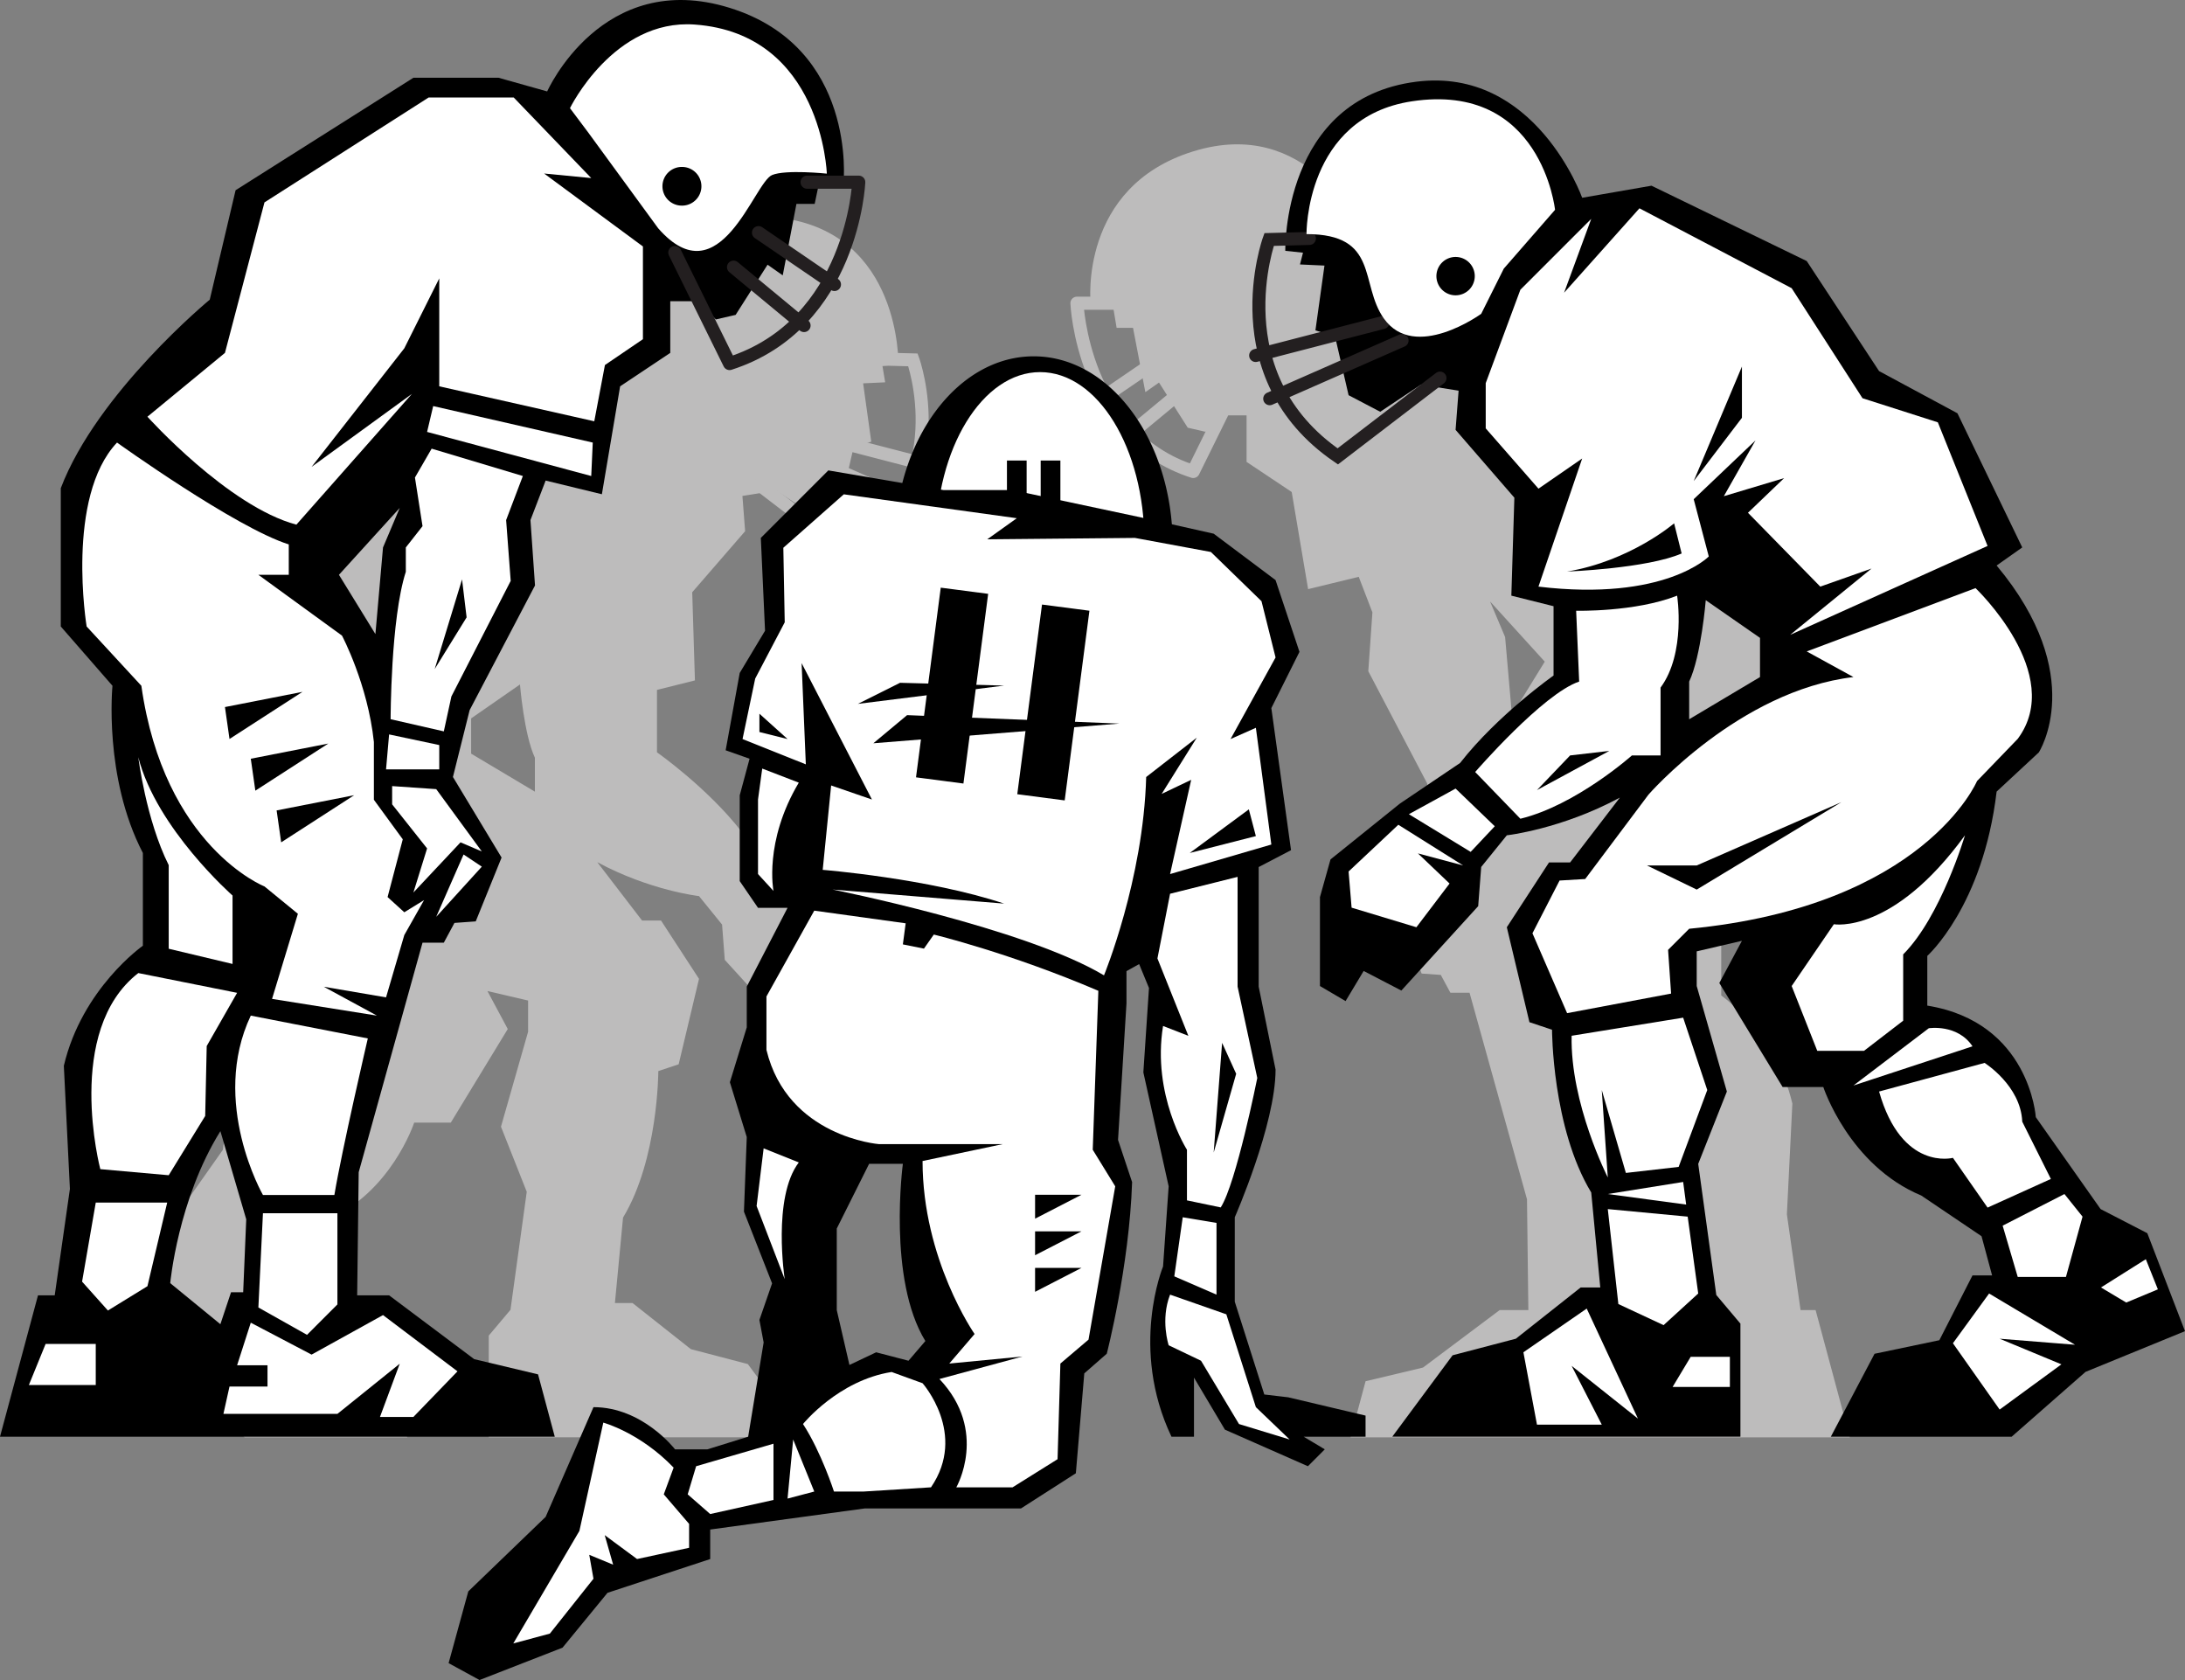 <svg xmlns="http://www.w3.org/2000/svg" width="539.992" height="415.151"><rect width="100%" height="100%" fill="#808080" stroke="none"/><path fill="#bdbcbc" d="M269.531 74.928h5.41l1.016 6.086h4.055l3.043 15.887 3.379-2.367 7.101 11.156 4.395 1.016 4.054-4.059h6.086v11.496l11.157 7.438 4.054 24 12.512-3.043 3.379 8.789-1.016 14.539 14.54 27.719 3.718 14.875-10.82 17.918 5.75 14.199 4.73.336 2.367 4.398h4.735l14.199 51.047.336 27.383h-7.098l-18.933 14.195-14.2 3.383-3.718 13.86h123.394l-8.453-31.438h-3.719l-3.379-23.668 1.352-27.379c-4.059-17.242-17.578-26.707-17.578-26.707v-20.621c8.789-16.906 6.758-37.188 6.758-37.188l11.496-13.187v-30.762c-8.113-21.297-33.13-41.918-33.13-41.918l-5.75-24.34-39.55-25.02H346.27l-10.817 3.044s-12.172-27.383-40.566-18.59c-28.399 8.79-25.356 37.523-25.356 37.523zm132.86 231.907 5.746-19.606c9.465 15.211 11.156 33.805 11.156 33.805l-11.156 9.129-2.367-7.098h-2.704zm-34.145-158.211 13.52 14.875-8.114 13.183-1.687-19.27-3.719-8.788"/><path fill="none" stroke="#bdbcbc" stroke-linecap="round" stroke-linejoin="round" stroke-width="3.242" d="M277.645 74.928h-11.493s1.352 32.793 28.735 41.579l12.168-24.676"/><path fill="none" stroke="#bdbcbc" stroke-linecap="round" stroke-width="3.242" d="m278.32 108.057 21.637-17.918m-28.398 8.789 21.3-14.535"/><path fill="#bdbcbc" d="m21.91 331.714 22.121 9.05 16.426 14.414h40.227l-9.723-18.437-14.414-3.016-7.375-14.414h-4.356l2.344-8.715 13.41-9.05c16.09-6.703 21.79-24.133 21.79-24.133h9.046l14.082-23.13-5.027-9.386 10.055 2.348v7.707l-6.707 23.465 6.37 16.09-4.023 29.164-5.363 6.367v25.14h77.434l-13.41-18.101-14.079-3.688-14.414-11.394h-4.355l2.008-21.117c8.718-14.414 8.718-36.203 8.718-36.203l5.028-1.676 5.027-21.117-9.387-14.414h-4.691l-11.063-14.415c13.075 7.04 25.141 8.38 25.141 8.38l5.7 7.038.667 8.72 17.098 18.769 8.379-4.36 4.023 6.707 5.7-3.355v-19.777l-2.348-8.38-15.418-12.402-13.41-9.047c-8.38-10.73-20.782-19.445-20.782-19.445v-15.418l9.383-2.344-.668-21.789 13.074-15.086-.671-8.714 8.378-1.34 9.051 6.03 7.04-3.683 3.019-13.074 4.355-1.34-2.011-14.414 5.449-.254-.672-4.02 3.937-.421s.754-32.414-29.16-36.2c-26.48-3.35-36.875 25.81-36.875 25.81l-15.418-2.68-34.523 16.757-16.09 24.473-17.434 9.383-14.414 29.832 5.7 4.023C43.363 185.902 54.426 203 54.426 203l9.383 8.715c3.015 25.476 15.421 36.535 15.421 36.535v11.062C56.437 263 55.094 284.116 55.094 284.116l-14.414 20.45-10.39 5.359zm94.528-154.192 12.066-8.379s1.004 12.403 3.687 18.102v8.379l-15.754-9.387v-8.715"/><path fill="none" stroke="#bdbcbc" stroke-linecap="round" stroke-width="3.215" d="m216.66 88.694 8.965.238s10.969 30.27-15.273 48.227l-22.735-17.41m37.871 4.59-29.441-12.95m32.57 3.341-28.3-7.34"/><path d="M180.3 1.932c-31.554-9.765-45.073 20.66-45.073 20.66l-12.02-3.378h-21.039L58.223 47.007l-6.387 27.046s-27.797 22.915-36.813 46.579v34.18l12.774 14.652s-2.254 22.535 7.512 41.316v22.914s-15.024 10.516-19.532 29.672l1.5 30.426-3.754 26.297H9.391L0 355.022h137.102l-4.13-15.402-15.777-3.758-21.035-15.773h-7.89l.378-30.426 15.774-56.719h5.262l2.629-4.883 5.257-.379 6.387-15.773-12.02-19.91 4.13-16.528 16.152-30.8-1.125-16.153 3.754-9.765 13.898 3.379 4.508-26.668 12.394-8.262V74.428h6.762l4.508 4.508 4.883-1.125 7.89-12.398 3.754 2.629 3.383-17.653h4.508l1.125-5.37h6.012s3.379-33.321-28.172-43.087zM60.099 319.335h-3.004l-2.63 7.89-12.394-10.144s1.88-20.66 12.395-37.563l6.387 21.79zM94.656 135.28l-1.879 21.41-9.011-14.648 15.023-16.528-4.133 9.766"/><path fill="none" stroke="#231f20" stroke-linecap="round" stroke-linejoin="round" stroke-width="3.242" d="M199.457 45.018h12.77s-1.5 35.047-31.926 44.813l-13.524-27.422"/><path fill="#fff" d="M204.34 42.905s-10.16-1.059-13.531.348c-4.508 1.875-12.864 30.586-28.13 13.18l-17.312-23.696-4.508-6.012S151.664 4.64 171.66 6.065c31.55 2.254 32.68 36.84 32.68 36.84"/><path d="M168.563 50.811a4.78 4.78 0 1 1 0-9.559 4.78 4.78 0 1 1 0 9.56"/><path fill="none" stroke="#231f20" stroke-linecap="round" stroke-width="3.242" d="m198.707 80.44-17.422-14.426m24.934 4.282L187.453 57.49"/><path fill="#fff" d="m105.55 106.733 40.567 10.895.375-8.266-39.437-9.016-1.504 6.387"/><path fill="#fff" d="m108.555 95.464 38.312 8.64 2.633-13.898 9.39-6.387V60.905l-24.417-18.027 11.644 1.125-19.156-19.907h-21.035L65.359 50.014l-9.765 37.188-19.157 15.773s19.907 22.164 36.81 26.672l28.546-32.304-24.79 18.03 22.915-29.3 8.637-17.277v26.668"/><path fill="#fff" d="m106.676 110.866 22.539 6.762-4.133 10.89 1.129 15.028-14.652 28.547-1.875 8.636-13.149-3.004s0-24.789 3.758-36.433v-6.012l4.129-5.258-1.875-12.02 4.129-7.136"/><path d="m114.188 143.167-6.758 22.164 7.886-12.774zm0 0"/><path fill="#fff" d="M28.922 109.362s29.3 21.035 42.445 25.168v7.512h-7.512l20.66 15.023s6.387 12.02 7.887 26.297v14.27l7.137 9.77-3.754 14.273 4.133 3.757 4.883-3.007-4.883 8.64-4.512 15.399-15.398-2.63 13.148 7.137-25.922-4.132 6.387-21.032-8.262-6.761s-24.793-9.766-30.425-49.582L21.41 154.81s-5.258-31.926 7.512-45.449"/><path d="m56.719 182.608-1.125-7.887 19.156-3.757zm6.386 12.774-1.128-7.891 19.16-3.754zm6.383 12.769-1.125-7.887 19.157-3.757zm0 0"/><path fill="#fff" d="m96.16 181.483 12.395 2.629v6.008H95.406l.754-8.637m.75 12.77 10.895.75 11.27 15.402-5.262-2.254-11.645 12.395 3.383-10.891-8.64-10.895v-4.507"/><path fill="#fff" d="m114.566 211.155-6.761 15.402 11.27-12.394zm-23.664 45.453s-6.386 27.418-8.265 38.688H64.984s-13.148-22.914-3.007-44.325l28.925 5.637m-25.918 43.195h18.403v22.536l-7.512 7.515-12.02-6.761 1.13-23.29"/><path fill="#fff" d="m61.977 326.85 15.027 7.887 17.652-9.766 18.406 13.899-10.894 11.27h-8.262l4.883-13.15-15.402 12.395H55.215l1.504-6.761h9.39v-5.258h-7.511l3.379-10.516m-50.707 5.258h12.394v10.14H7.137l4.133-10.14m9.015-15.402 6.383 7.136 9.77-6.007 4.882-20.66H23.664l-3.379 19.53m4.505-27.796s-9.013-34.18 9.39-48.453l24.418 4.883-7.512 13.148-.375 17.277-9.016 14.649-16.906-1.504m9.391-101.793s1.879 15.402 7.515 26.668v20.66l15.774 3.758v-16.906s-18.782-16.524-23.29-34.18"/><path d="m530.68 304.74-11.543-5.96-16.016-22.719s-1.492-23.465-26.816-27.562v-12.29s13.78-12.288 17.132-40.597l10.426-9.684s12.293-18.992-10.426-46.183l6.333-4.469-16.016-33.148-19.367-10.426-17.88-27.192-38.362-18.62-17.133 2.98s-11.543-32.406-40.969-28.68c-33.238 4.207-32.402 41.79-32.402 41.79l4.375.464-.743 2.906 6.051.278-2.234 16.015 4.844 1.489 3.351 14.527 7.82 4.098 10.055-6.704 9.313 1.489-.746 9.683 14.527 16.762-.746 24.207 10.43 2.606v17.136s-13.782 9.684-23.094 21.602l-14.899 10.054-17.129 13.782-2.609 9.312v21.973l6.332 3.723 4.469-7.446 9.312 4.84 18.992-20.855.747-9.684 6.332-7.824s13.41-1.488 27.933-9.309l-12.289 16.012h-5.215l-10.43 16.016 5.587 23.464 5.585 1.864s0 24.207 9.688 40.222l2.234 23.465h-4.843l-16.016 12.664-15.64 4.098-14.9 20.113h86.036v-27.937l-5.96-7.075-4.47-32.402 7.079-17.879-7.45-26.07v-8.567l11.172-2.605-5.586 10.426 15.645 25.699h10.054s6.332 19.367 24.207 26.816l14.899 10.055 2.61 9.684h-4.844l-8.192 16.015-16.015 3.352-10.801 20.488h44.691l18.25-16.015 24.582-10.059zm-95.72-137.433-17.503 10.43v-9.312c2.98-6.333 4.098-20.114 4.098-20.114l13.406 9.313v9.683"/><path fill="none" stroke="#231f20" stroke-linecap="round" stroke-width="3.215" d="m323.602 58.925-9.961.261s-12.184 33.637 16.968 53.59l25.262-19.344m-42.078 5.098 32.71-14.387m-36.187 3.707 31.446-8.152"/><path fill="#fff" d="M322.883 57.85s-.36-28.828 26.043-32.816c32.031-4.844 35.383 26.816 35.383 26.816l-12.664 14.524-5.586 11.172S349.645 89.479 342 78.702c-6.04-8.512-1.043-20.852-19.117-20.852m99.417 79.66s-10.8 11.176-42.09 7.45l10.802-31.657-10.801 7.45-13.035-14.899V94.678l8.566-23.09 17.508-17.503-6.707 18.25 18.625-20.86 37.617 19.739 17.504 27.191 18.621 5.957 12.29 30.543-48.79 21.973 20.113-16.387-12.664 4.469-17.875-18.25 8.938-8.567-14.899 4.469 7.82-13.781-15.269 14.527 3.727 14.152"/><path d="M387.29 141.237s19.737-.746 28.304-4.469l-1.86-7.449s-10.8 9.309-26.445 11.918m31.285-22.347 11.918-15.645V90.58Zm0 0"/><path fill="#fff" d="M389.523 150.92s14.528.372 24.954-3.726c0 0 2.234 14.152-4.094 22.719v16.762h-7.078s-13.782 12.289-27.563 15.644l-11.172-11.547s16.762-19.367 25.7-22.347l-.747-17.504m-29.796 43.945 9.683 9.312-5.957 6.332-15.27-9.312 11.544-6.332m-14.153 8.941 16.016 10.055-11.172-2.98 7.82 7.449-8.195 10.8-16.016-4.84-.742-8.937 12.29-11.547"/><path d="m379.84 195.24 17.879-9.683-9.684 1.118zm0 0"/><path fill="#fff" d="m446.508 160.975 41.715-15.644s22.347 21.23 10.43 37.246l-10.06 10.43s-13.034 30.914-71.136 36.5l-5.215 5.214.746 10.801-25.699 4.84-8.566-19.738 6.703-13.035 6.332-.375 15.644-20.856s22.348-25.7 50.653-29.05l-11.547-6.333"/><path d="m407.027 213.862 12.293 5.961 35.754-21.602-35.754 15.641h-12.293"/><path fill="#fff" d="m388.406 255.948 27.563-4.469 5.957 17.88-7.074 18.995-13.04 1.489-5.957-20.485 1.489 21.602s-9.309-18.25-8.938-35.012m8.938 39.109 18.625-2.98.742 5.586zm0 3.723 19.742 1.863 2.605 18.996-8.566 7.82-11.172-5.214-2.61-23.465m88.27-92.367s-5.957 20.113-15.27 29.426v16.386l-9.683 7.45h-11.547l-6.328-16.016 10.426-15.27s14.527 2.606 32.402-21.976m-27.558 61.827 18.62-14.151s7.079-1.118 10.802 4.468l-29.422 9.684m6.332 1.489 26.07-7.075s8.938 5.586 9.313 14.523l7.074 14.153-15.645 7.078-8.562-12.293s-12.664 3.355-18.25-16.387m30.539 33.149 15.27-7.82 4.472 5.585-4.098 14.899h-11.918l-3.726-12.664m35.383 8.285 2.98 7.449-7.82 3.262-6.242-3.727 11.082-6.984m-47.672 20.765 11.543 16.387 15.27-11.172-15.27-6.332 18.625 1.489-21.23-12.66-8.938 12.288m-106.149 2.235 3.352 17.879h16.015l-7.449-14.528 16.387 13.036-12.66-27.188-15.645 10.8m41.344 1.118h9.68v7.45h-14.153l4.473-7.45"/><path d="M359.727 72.975a4.738 4.738 0 0 1-4.739-4.738 4.74 4.74 0 1 1 4.738 4.738m-69.91 61.735c0-25.77-15.382-46.66-34.359-46.66-18.98 0-34.363 20.89-34.363 46.66"/><path fill="#fff" d="M282.82 133.948c0-23.191-11.539-41.996-25.773-41.996-14.23 0-25.77 18.805-25.77 41.996"/><path d="m184.898 355.022-10.078 3.125h-7.996s-7.992-10.426-20.156-10.426l-11.82 27.11-19.118 18.422-4.863 17.726 7.645 4.172 20.508-7.996 11.12-13.555 25.376-8.343v-7.297l38.23-5.215h38.582l13.555-8.688 2.086-24.68 5.558-4.863s5.563-21.55 6.258-42.402l-3.476-10.43 2.086-33.71v-7.997l3.128-1.738 2.434 5.91-1.39 20.852 6.253 28.156-1.386 19.809s-8.344 20.16 2.082 42.058h5.562v-14.601l7.649 12.863 20.503 9.035 4.172-4.172-5.215-3.125h15.293v-5.215l-19.117-4.52-5.906-.694-7.3-22.938V300.8s10.081-22.938 10.081-36.493l-4.172-20.507v-29.543l7.993-4.172-4.864-35.106 6.95-13.902-5.907-17.727-15.293-11.468-17.03-3.825-32.673-6.949h-17.031l-28.5-4.867-16.684 16.684 1.043 22.937-6.258 10.43-3.476 19.113 5.91 2.086-2.434 9.039v21.2l4.52 6.605h7.3l-10.08 19.465v10.078l-4.172 13.554 4.172 13.555-.696 18.422 6.954 17.726-3.13 9.036 1.044 5.562zm39.622-18.77-7.993-2.085-6.601 3.129-3.13-13.555v-20.16l7.993-15.988h8.344s-3.824 28.5 5.558 43.792l-4.171 4.868"/><path fill="#fff" d="m299.25 136.401-18.77-3.476-36.496.347 7.301-5.215-42.75-5.906-14.945 13.207.344 18.422-7.297 13.902-3.13 14.946 15.641 6.254-1.043-25.024 17.38 33.715-10.079-3.477-2.086 20.856s26.067 2.082 44.836 8.34l-42.402-3.477s47.27 9.387 67.082 21.203c0 0 9.73-23.636 10.426-49.008l12.511-9.73-8.687 13.902 7.297-3.476-5.215 23.285 25.027-7.297-3.824-28.848-6.258 2.782 11.125-20.16-3.476-13.903-12.512-12.164"/><path d="m226.379 192.089 6.113-46.871 11.719 1.527-6.113 46.875-11.72-1.531m25.028 4.171 6.114-46.87 11.718 1.527-6.113 46.875-11.719-1.532"/><path d="m215.832 183.67 60.824-4.867-52.48-2.086zm-3.824-9.734 36.148-4.52-25.719-.69zm0 0"/><path fill="#fff" d="m271.441 244.839-1.386 39.277 5.558 9.039-6.601 37.883-6.953 5.91-.696 23.633-11.12 6.953H236.34s7.992-13.902-4.172-26.766l20.508-5.558-18.074 1.738 6.253-7.3s-12.859-18.423-12.859-42.75l19.813-4.173h-30.586s-22.59-1.738-27.805-23.285v-13.207l11.816-21.203 22.59 3.129-.691 5.21 5.21 1.044 2.434-3.473s18.77 4.516 40.664 13.899"/><path fill="#fff" d="m230.082 367.534-16.684 1.043h-7.296s-3.13-9.734-7.649-16.684c0 0 8.692-10.777 21.899-12.86l7.644 2.778s11.121 12.516 2.086 25.723m-34.062-11.82 5.214 12.863-6.601 1.738zm-4.864 1.043v13.902l-15.64 3.476-5.563-4.863 2.086-6.953 19.117-5.562m-42.058-5.211s9.039 2.433 17.379 11.12l-2.434 6.606 6.258 7.297v5.91l-12.86 2.778-7.996-5.907 2.086 7.301-5.906-2.437 1.043 5.91-10.777 13.558-9.036 2.43 16.336-27.805 5.907-26.761m48.312-158.145-9.035-3.476-1.043 7.648v18.418l3.824 4.172s-2.433-12.164 6.254-26.762m91.758 27.457 16.684-4.168v27.11l4.867 22.59s-5.215 26.07-9.035 31.976l-8.344-1.738v-12.512s-8.688-13.555-5.906-30.586l6.253 2.434-7.644-19.118 3.125-15.988"/><path d="m302.027 257.702-2.082 27.11 5.559-19.466zm0 0"/><path fill="#fff" d="m292.297 300.8-2.086 14.597 10.43 4.52V302.19l-8.344-1.39m-3.129 19.117 13.902 4.863 7.301 22.941 8.34 7.993-12.512-3.82-9.383-15.641-7.996-3.825s-2.086-6.257.348-12.511"/><path d="M267.273 295.237h-11.468v5.91zm0 9.039h-11.468v5.906zm0 9.035h-11.468v5.91zm0 0"/><path fill="#fff" d="m188.723 283.768-1.739 14.25 6.95 18.075s-3.125-20.16 3.476-28.848l-8.687-3.477"/><path d="m294.035 210.78 16.336-4.172-1.738-6.605zm-99.402-28.152-6.953-1.739v-4.52zm59.086-57.696v-11.125h-4.867v11.125h4.867m8.34 0v-11.125h-4.868v11.125h4.868"/></svg>
